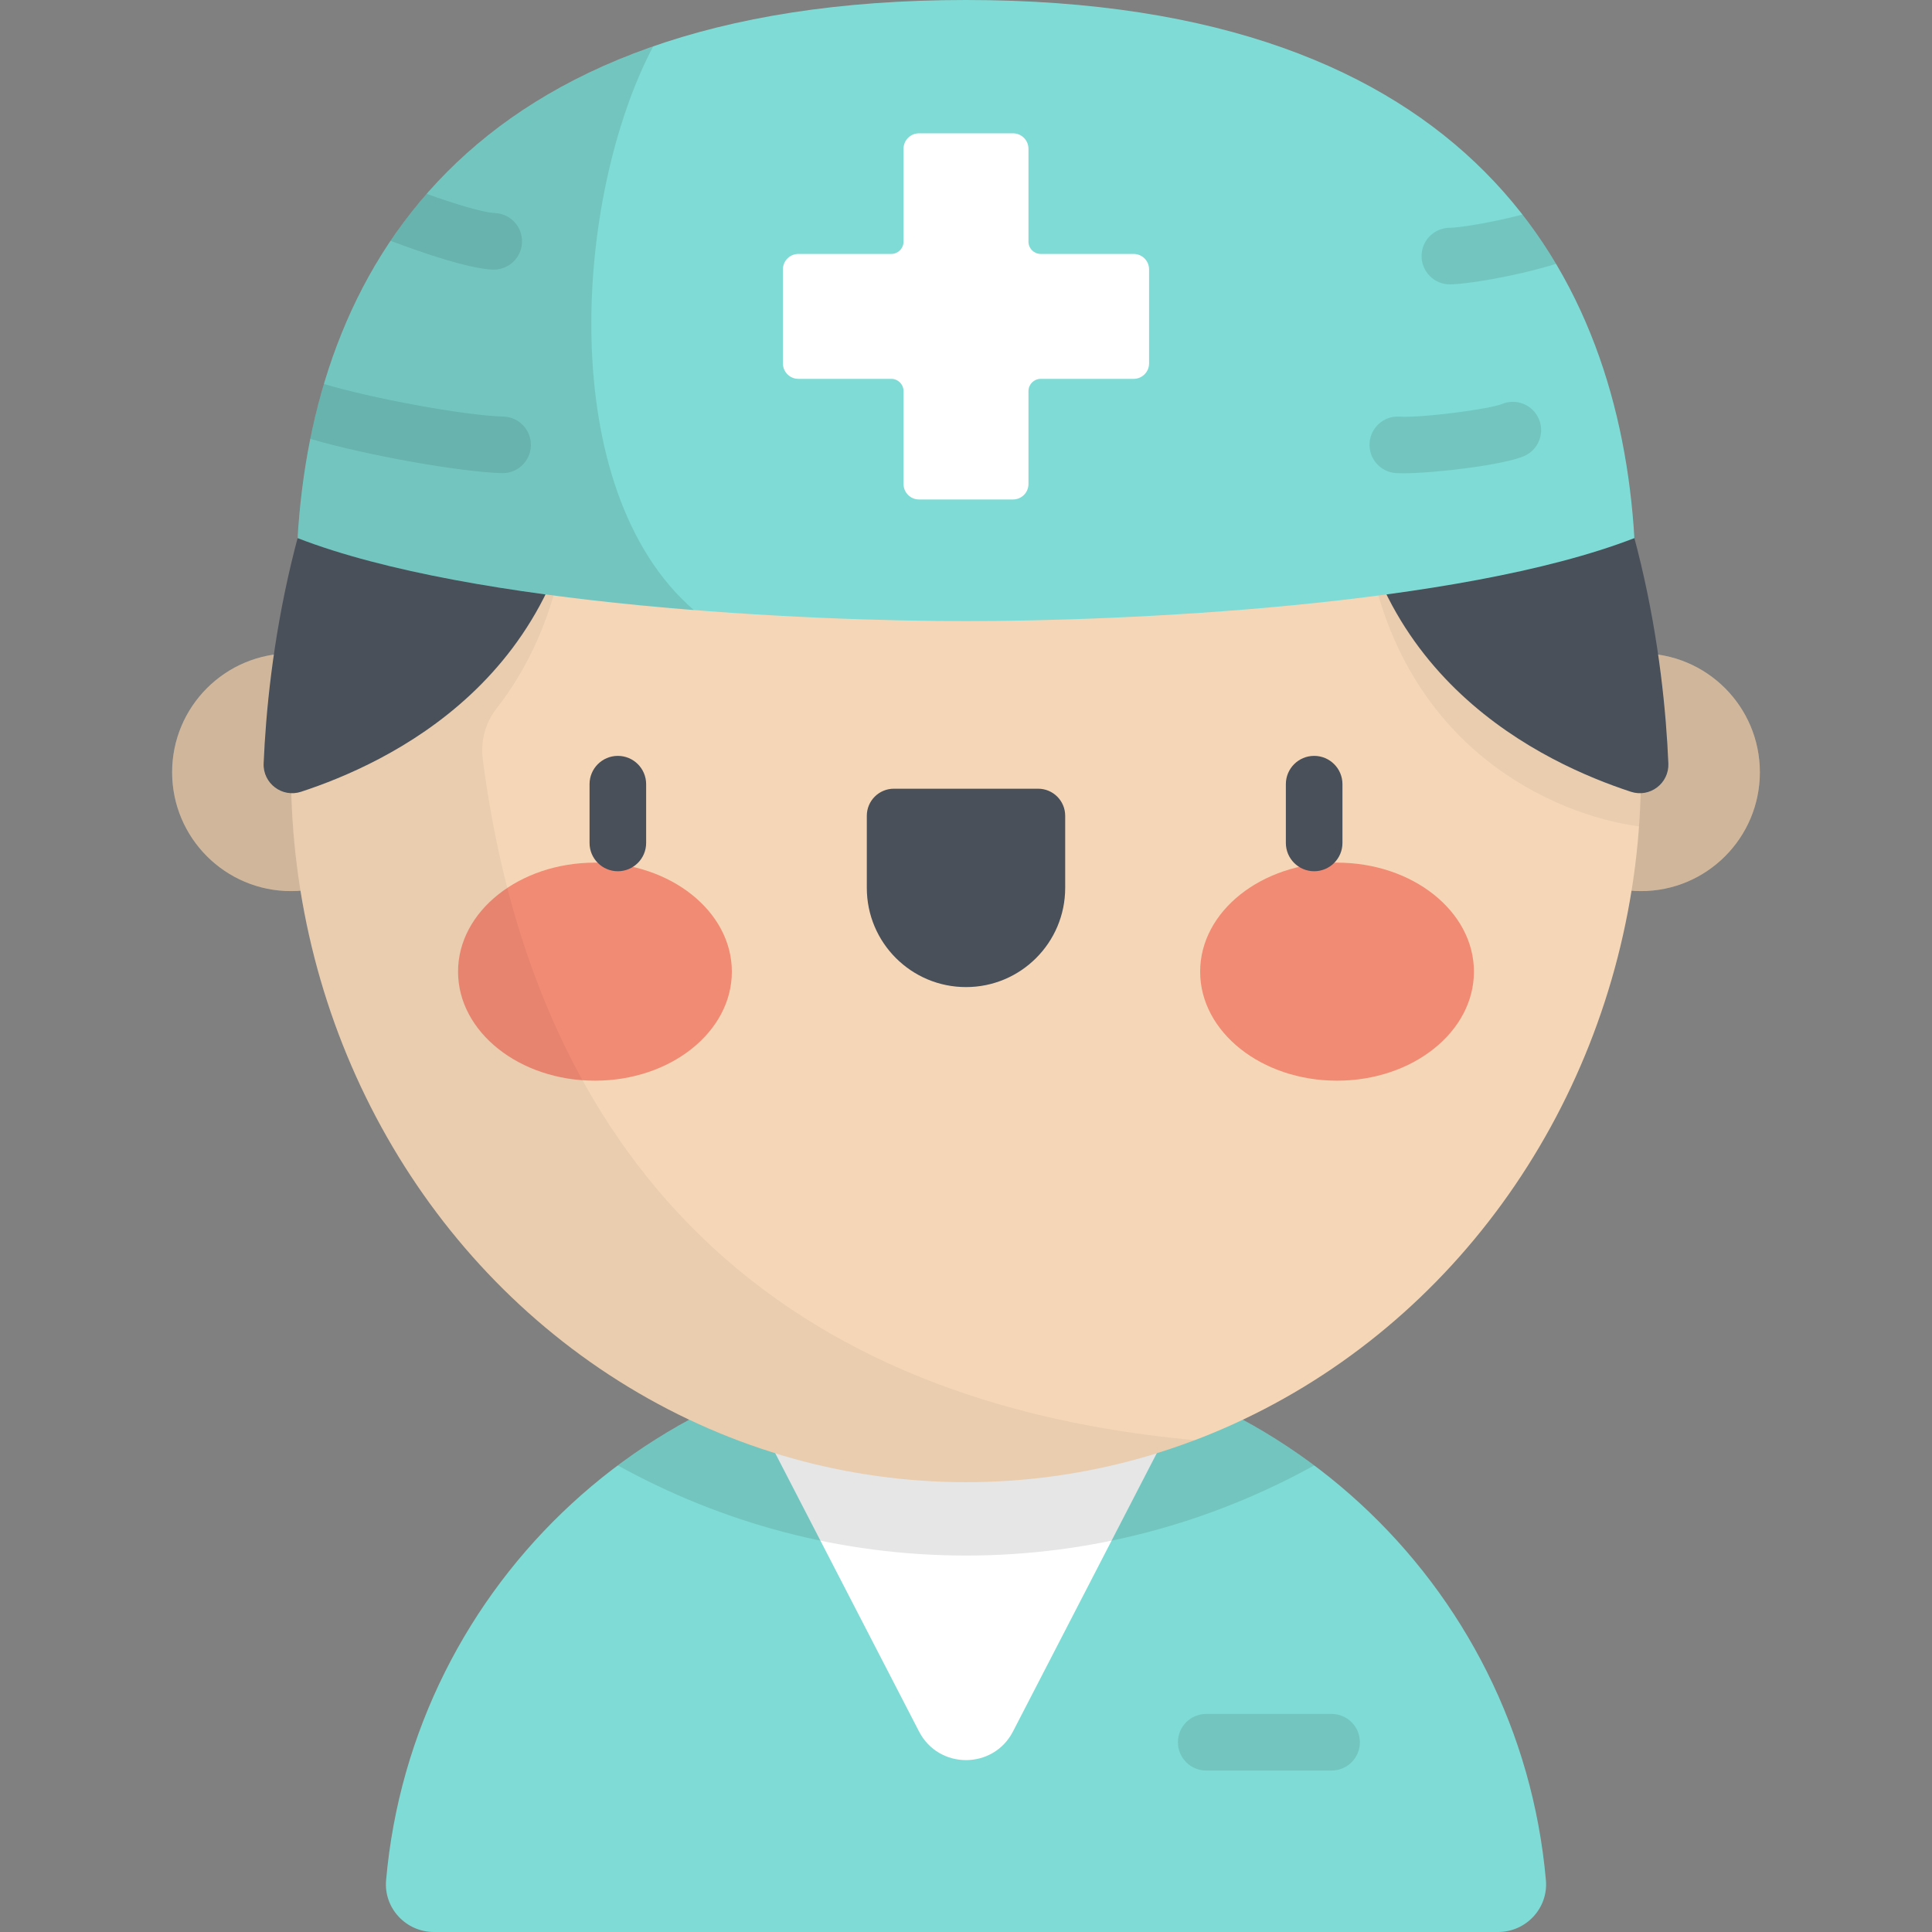 <?xml version="1.0" encoding="UTF-8"?>
<!-- Generator: Adobe Illustrator 19.0.0, SVG Export Plug-In . SVG Version: 6.00 Build 0)  -->
<svg xmlns="http://www.w3.org/2000/svg" xmlns:xlink="http://www.w3.org/1999/xlink" version="1.1" id="Capa_1" x="0px" y="0px" viewBox="0 0 512 512" style="enable-background:new 0 0 512 512;" xml:space="preserve">
<rect x="0" y="0" width="512" height="512" fill="#808080" stroke="none"/>
<circle style="fill:#F5D7B7;" cx="77.12" cy="204.65" r="31.504"></circle>
<circle style="opacity:0.15;enable-background:new    ;" cx="77.12" cy="204.65" r="31.504"></circle>
<circle style="fill:#F5D7B7;" cx="434.88" cy="204.65" r="31.504"></circle>
<circle style="opacity:0.15;enable-background:new    ;" cx="434.88" cy="204.65" r="31.504"></circle>
<path style="fill:#7FDBD5;" d="M397.009,512c7.414,0,13.325-6.326,12.674-13.711C402.745,419.503,336.588,357.716,256,357.716  s-146.745,61.787-153.683,140.573c-0.65,7.385,5.26,13.711,12.674,13.711H397.009z"></path>
<path style="opacity:0.1;enable-background:new    ;" d="M352.884,469.212h-33.227c-4.143,0-7.5-3.357-7.5-7.5s3.357-7.5,7.5-7.5  h33.227c4.143,0,7.5,3.357,7.5,7.5C360.384,465.854,357.026,469.212,352.884,469.212z"></path>
<path style="fill:#FFFFFF;" d="M197.274,369.297l46.28,89.57c5.221,10.105,19.669,10.111,24.891,0.005  c13.097-25.348,33.544-64.922,46.282-89.575c-18.103-7.458-37.932-11.581-58.726-11.581S215.377,361.839,197.274,369.297z"></path>
<path style="opacity:0.1;enable-background:new    ;" d="M256,357.716c-34.603,0-66.539,11.399-92.275,30.637  c27.58,15.239,58.979,23.885,92.275,23.885s64.695-8.646,92.276-23.885C322.539,369.115,290.603,357.716,256,357.716z"></path>
<ellipse style="fill:#F5D7B7;" cx="256" cy="204.65" rx="178.88" ry="188.14"></ellipse>
<path style="opacity:0.05;enable-background:new    ;" d="M425.719,145.068c5.94,18.725,9.164,38.756,9.164,59.581  c0,4.83-0.174,9.617-0.514,14.356c-22.334-2.965-62.976-20.549-71.942-73.707L425.719,145.068z"></path>
<g>
	<ellipse style="fill:#F28B74;" cx="157.67" cy="257.5" rx="36.28" ry="28.893"></ellipse>
	<ellipse style="fill:#F28B74;" cx="354.33" cy="257.5" rx="36.28" ry="28.893"></ellipse>
</g>
<g>
	<path style="fill:#495059;" d="M163.735,230.886c-4.143,0-7.5-3.357-7.5-7.5v-15.572c0-4.143,3.357-7.5,7.5-7.5s7.5,3.357,7.5,7.5   v15.572C171.235,227.528,167.878,230.886,163.735,230.886z"></path>
	<path style="fill:#495059;" d="M256,261.589L256,261.589c-14.518,0-26.286-11.769-26.286-26.286v-19.111   c0-3.963,3.213-7.176,7.176-7.176h38.221c3.963,0,7.176,3.213,7.176,7.176v19.111C282.286,249.82,270.518,261.589,256,261.589z"></path>
	<path style="fill:#495059;" d="M348.265,230.886c-4.142,0-7.5-3.357-7.5-7.5v-15.572c0-4.143,3.358-7.5,7.5-7.5   c4.143,0,7.5,3.357,7.5,7.5v15.572C355.765,227.528,352.407,230.886,348.265,230.886z"></path>
</g>
<path style="opacity:0.05;enable-background:new    ;" d="M316.723,381.665C178.331,369.13,137.688,276.868,127.944,201.203  c-0.615-4.777,0.663-9.643,3.631-13.435c8.327-10.641,14.971-24.522,17.998-42.471l-63.327-0.117  c-5.917,18.693-9.129,38.685-9.129,59.468c0,103.908,80.089,188.143,178.883,188.143  C277.319,392.791,297.763,388.861,316.723,381.665z"></path>
<path style="fill:#495059;" d="M256,139.776c25.225,0,80.236-8.401,101.276-24.219c2.457,64.28,52.468,86.885,74.937,94.27  c5.02,1.65,10.143-2.237,9.919-7.516C439.858,148.729,417.912,8.634,256,8.634S72.142,148.729,69.868,202.31  c-0.224,5.28,4.899,9.166,9.919,7.516c22.47-7.385,72.481-29.99,74.937-94.27C175.764,131.374,230.775,139.776,256,139.776z"></path>
<path style="fill:#7FDBD5;" d="M256,164.605c41.711,0,130.53-3.92,177.134-22.003C429.029,74.059,390.723,0,256,0  S82.971,74.059,78.866,142.602C125.47,160.684,214.288,164.605,256,164.605z"></path>
<path style="fill:#FFFFFF;" d="M272.553,64.047V39.424c0-2.26-1.832-4.092-4.092-4.092h-24.923c-2.26,0-4.092,1.832-4.092,4.092  v24.623c0,1.793-1.454,3.247-3.247,3.247h-24.623c-2.26,0-4.092,1.832-4.092,4.092v24.923c0,2.26,1.832,4.092,4.092,4.092H236.2  c1.793,0,3.247,1.454,3.247,3.247v24.623c0,2.26,1.832,4.092,4.092,4.092h24.923c2.26,0,4.092-1.832,4.092-4.092v-24.623  c0-1.793,1.454-3.247,3.247-3.247h24.623c2.26,0,4.092-1.832,4.092-4.092V71.386c0-2.26-1.832-4.092-4.092-4.092H275.8  C274.007,67.294,272.553,65.84,272.553,64.047z"></path>
<path style="opacity:0.1;enable-background:new    ;" d="M78.866,142.602c26.73,10.372,67.347,16.083,104.999,19.068  c-37.02-32.079-31.68-109.676-10.771-149.378C104.496,36.147,81.96,90.938,78.866,142.602z"></path>
<g style="opacity:0.1;">
	<path d="M369.993,125.379c0.536,0.031,1.157,0.047,1.85,0.047c8.155,0,26.195-2.117,31.962-4.519   c3.822-1.592,5.628-5.981,4.037-9.803c-1.59-3.823-5.979-5.634-9.807-4.043c-3.228,1.343-21.094,3.718-27.159,3.344   c-4.143-0.252-7.685,2.911-7.929,7.046C362.704,121.585,365.858,125.135,369.993,125.379z"></path>
	<path d="M384.228,75.364c3.881,0,16.404-1.851,28.143-5.43c-2.667-4.489-5.634-8.855-8.916-13.072   c-8.63,2.248-17.008,3.501-19.227,3.501c-4.143,0-7.5,3.357-7.5,7.5C376.728,72.007,380.086,75.364,384.228,75.364z"></path>
	<path d="M133.409,110.395c-10.691-0.305-35.194-4.917-47.561-8.642c-1.432,4.808-2.632,9.666-3.615,14.549   c14.71,4.335,39.631,8.77,50.749,9.087c0.073,0.002,0.146,0.003,0.218,0.003c4.043,0,7.377-3.219,7.493-7.286   C140.811,113.965,137.55,110.513,133.409,110.395z"></path>
	<path d="M138.342,64.297c0.189-4.139-3.014-7.645-7.151-7.833c-3.339-0.152-10.84-2.495-18.116-5.09   c-3.501,4.001-6.684,8.16-9.573,12.449c9.082,3.423,20.705,7.339,27.008,7.625c0.116,0.005,0.231,0.008,0.347,0.008   C134.841,71.456,138.159,68.318,138.342,64.297z"></path>
</g>
<g>
</g>
<g>
</g>
<g>
</g>
<g>
</g>
<g>
</g>
<g>
</g>
<g>
</g>
<g>
</g>
<g>
</g>
<g>
</g>
<g>
</g>
<g>
</g>
<g>
</g>
<g>
</g>
<g>
</g>
</svg>
